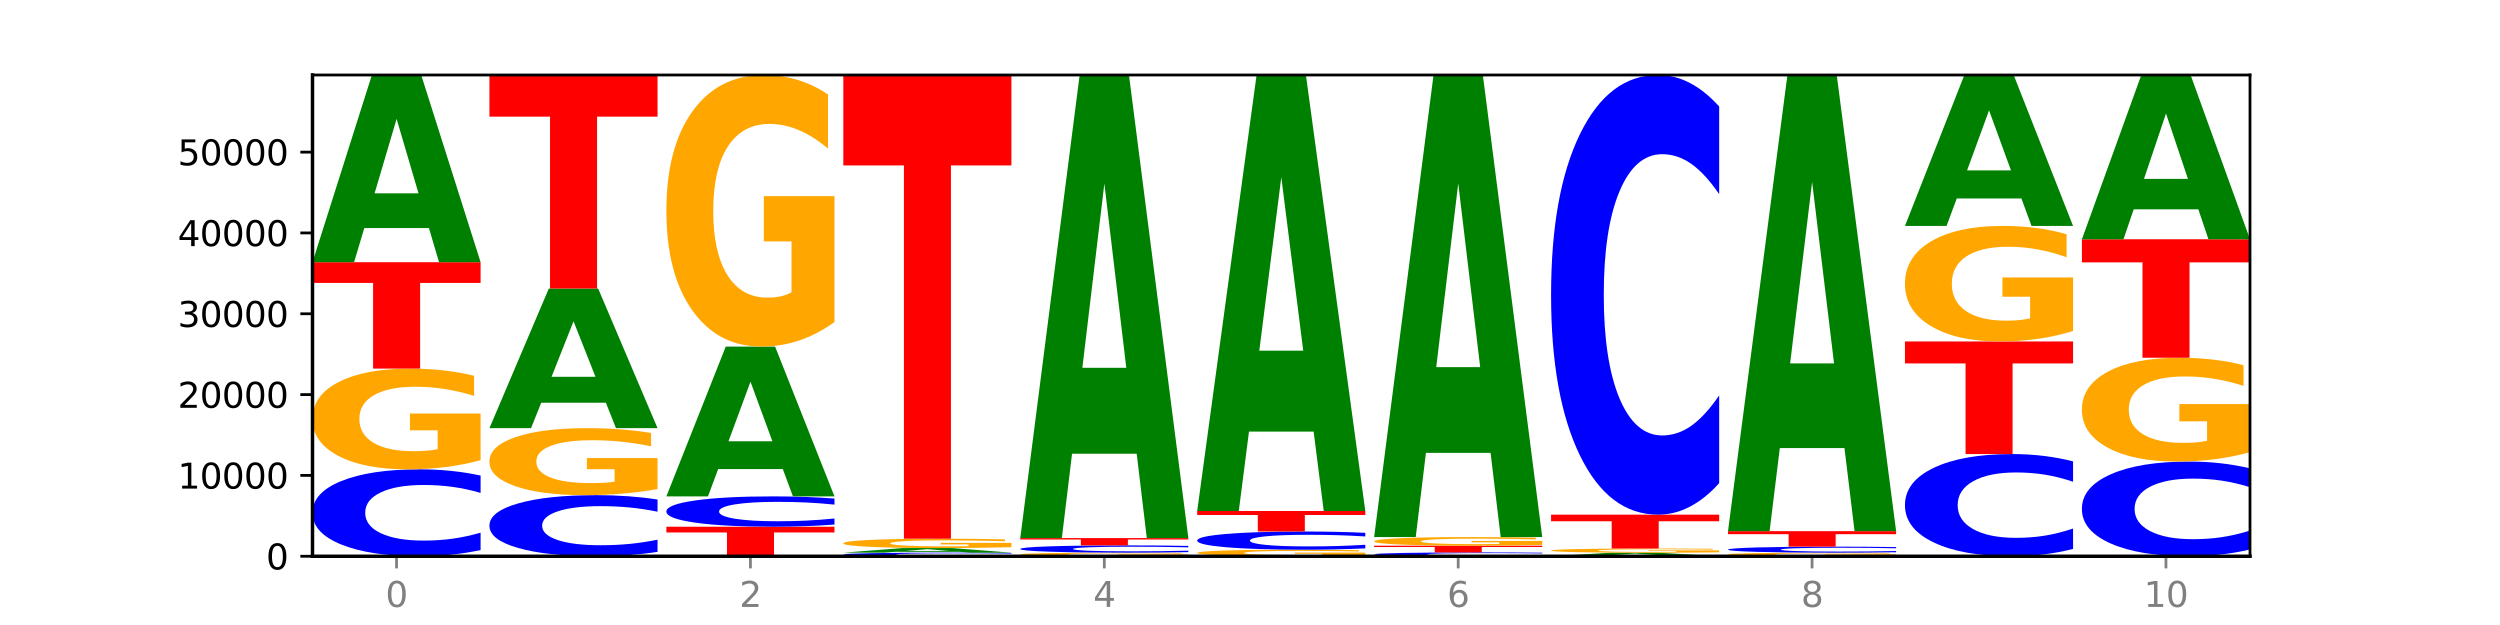 <?xml version="1.0" encoding="utf-8" standalone="no"?>
<!DOCTYPE svg PUBLIC "-//W3C//DTD SVG 1.1//EN"
  "http://www.w3.org/Graphics/SVG/1.1/DTD/svg11.dtd">
<svg xmlns:xlink="http://www.w3.org/1999/xlink" width="720pt" height="180pt" viewBox="0 0 720 180" xmlns="http://www.w3.org/2000/svg" version="1.1">
 <defs>
  <style type="text/css">*{stroke-linejoin: round; stroke-linecap: butt}</style>
 </defs>
 <g id="figure_1">
  <g id="patch_1">
   <path d="M 0 180 
L 720 180 
L 720 0 
L 0 0 
z
" style="fill: #ffffff"/>
  </g>
  <g id="axes_1">
   <g id="patch_2">
    <path d="M 90 160.2 
L 648 160.2 
L 648 21.6 
L 90 21.6 
z
" style="fill: #ffffff"/>
   </g>
   <g id="line2d_1">
    <path d="M 90 160.2 
L 648 160.2 
" clip-path="url(#p072e024994)" style="fill: none; stroke: #000000; stroke-width: 0.5; stroke-linecap: square"/>
   </g>
   <g id="patch_3">
    <path d="M 138.411 158.406 
Q 134.361 159.295 129.983 159.745 
Q 125.604 160.2 120.835 160.2 
Q 106.613 160.2 98.306 156.829 
Q 90 153.457 90 147.692 
Q 90 141.906 98.306 138.54 
Q 106.613 135.169 120.835 135.169 
Q 125.604 135.169 129.983 135.624 
Q 134.361 136.074 138.411 136.963 
L 138.411 141.953 
Q 134.325 140.774 130.361 140.226 
Q 126.397 139.678 122.018 139.678 
Q 114.163 139.678 109.662 141.813 
Q 105.173 143.943 105.173 147.692 
Q 105.173 151.425 109.662 153.561 
Q 114.163 155.691 122.018 155.691 
Q 126.397 155.691 130.361 155.143 
Q 134.325 154.59 138.411 153.411 
L 138.411 158.406 
z
" clip-path="url(#p072e024994)" style="fill: #0000ff"/>
   </g>
   <g id="patch_4">
    <path d="M 138.411 132.544 
Q 133.529 133.856 128.277 134.515 
Q 123.026 135.169 117.428 135.169 
Q 104.777 135.169 97.389 131.262 
Q 90 127.354 90 120.673 
Q 90 113.913 97.519 110.036 
Q 105.048 106.159 118.144 106.159 
Q 123.189 106.159 127.811 106.686 
Q 132.444 107.208 136.545 108.238 
L 136.545 114.021 
Q 132.313 112.697 128.126 112.044 
Q 123.938 111.384 119.728 111.384 
Q 111.938 111.384 107.717 113.793 
Q 103.497 116.196 103.497 120.673 
Q 103.497 125.107 107.566 127.528 
Q 111.634 129.943 119.12 129.943 
Q 121.16 129.943 122.907 129.805 
Q 124.654 129.662 126.042 129.362 
L 126.042 123.933 
L 118.068 123.933 
L 118.068 119.097 
L 138.411 119.097 
L 138.411 132.544 
z
" clip-path="url(#p072e024994)" style="fill: #ffa600"/>
   </g>
   <g id="patch_5">
    <path d="M 90 75.511 
L 138.411 75.511 
L 138.411 81.488 
L 120.994 81.488 
L 120.994 106.159 
L 107.45 106.159 
L 107.45 81.488 
L 90 81.488 
L 90 75.511 
z
" clip-path="url(#p072e024994)" style="fill: #ff0000"/>
   </g>
   <g id="patch_6">
    <path d="M 123.534 65.69 
L 104.916 65.69 
L 101.977 75.511 
L 90 75.511 
L 107.104 21.6 
L 121.307 21.6 
L 138.411 75.511 
L 126.444 75.511 
L 123.534 65.69 
z
M 107.886 55.684 
L 120.535 55.684 
L 114.22 34.24 
L 107.886 55.684 
z
" clip-path="url(#p072e024994)" style="fill: #008000"/>
   </g>
   <g id="patch_7">
    <path d="M 189.37 158.939 
Q 185.32 159.564 180.942 159.88 
Q 176.563 160.2 171.794 160.2 
Q 157.572 160.2 149.265 157.83 
Q 140.959 155.46 140.959 151.406 
Q 140.959 147.338 149.265 144.972 
Q 157.572 142.601 171.794 142.601 
Q 176.563 142.601 180.942 142.921 
Q 185.32 143.238 189.37 143.863 
L 189.37 147.371 
Q 185.284 146.542 181.32 146.157 
Q 177.356 145.771 172.977 145.771 
Q 165.122 145.771 160.621 147.273 
Q 156.132 148.771 156.132 151.406 
Q 156.132 154.031 160.621 155.532 
Q 165.122 157.03 172.977 157.03 
Q 177.356 157.03 181.32 156.645 
Q 185.284 156.256 189.37 155.427 
L 189.37 158.939 
z
" clip-path="url(#p072e024994)" style="fill: #0000ff"/>
   </g>
   <g id="patch_8">
    <path d="M 189.37 140.856 
Q 184.488 141.729 179.236 142.167 
Q 173.985 142.601 168.387 142.601 
Q 155.736 142.601 148.347 140.003 
Q 140.959 137.405 140.959 132.962 
Q 140.959 128.467 148.478 125.889 
Q 156.007 123.311 169.103 123.311 
Q 174.148 123.311 178.77 123.661 
Q 183.403 124.008 187.504 124.693 
L 187.504 128.539 
Q 183.272 127.658 179.084 127.224 
Q 174.896 126.785 170.687 126.785 
Q 162.897 126.785 158.676 128.387 
Q 154.456 129.985 154.456 132.962 
Q 154.456 135.911 158.524 137.521 
Q 162.593 139.127 170.079 139.127 
Q 172.119 139.127 173.866 139.035 
Q 175.613 138.939 177.001 138.74 
L 177.001 135.13 
L 169.027 135.13 
L 169.027 131.914 
L 189.37 131.914 
L 189.37 140.856 
z
" clip-path="url(#p072e024994)" style="fill: #ffa600"/>
   </g>
   <g id="patch_9">
    <path d="M 174.493 115.985 
L 155.875 115.985 
L 152.935 123.311 
L 140.959 123.311 
L 158.063 83.097 
L 172.266 83.097 
L 189.37 123.311 
L 177.403 123.311 
L 174.493 115.985 
z
M 158.845 108.521 
L 171.494 108.521 
L 165.179 92.526 
L 158.845 108.521 
z
" clip-path="url(#p072e024994)" style="fill: #008000"/>
   </g>
   <g id="patch_10">
    <path d="M 140.959 21.6 
L 189.37 21.6 
L 189.37 33.594 
L 171.953 33.594 
L 171.953 83.097 
L 158.409 83.097 
L 158.409 33.594 
L 140.959 33.594 
L 140.959 21.6 
z
" clip-path="url(#p072e024994)" style="fill: #ff0000"/>
   </g>
   <g id="patch_11">
    <path d="M 191.918 151.696 
L 240.329 151.696 
L 240.329 153.355 
L 222.912 153.355 
L 222.912 160.2 
L 209.368 160.2 
L 209.368 153.355 
L 191.918 153.355 
L 191.918 151.696 
z
" clip-path="url(#p072e024994)" style="fill: #ff0000"/>
   </g>
   <g id="patch_12">
    <path d="M 240.329 151.07 
Q 236.279 151.38 231.9 151.538 
Q 227.522 151.696 222.753 151.696 
Q 208.53 151.696 200.224 150.519 
Q 191.918 149.342 191.918 147.33 
Q 191.918 145.31 200.224 144.135 
Q 208.53 142.958 222.753 142.958 
Q 227.522 142.958 231.9 143.116 
Q 236.279 143.274 240.329 143.584 
L 240.329 145.326 
Q 236.243 144.914 232.279 144.723 
Q 228.314 144.532 223.936 144.532 
Q 216.081 144.532 211.58 145.277 
Q 207.091 146.021 207.091 147.33 
Q 207.091 148.633 211.58 149.379 
Q 216.081 150.122 223.936 150.122 
Q 228.314 150.122 232.279 149.931 
Q 236.243 149.738 240.329 149.326 
L 240.329 151.07 
z
" clip-path="url(#p072e024994)" style="fill: #0000ff"/>
   </g>
   <g id="patch_13">
    <path d="M 225.452 135.098 
L 206.834 135.098 
L 203.894 142.958 
L 191.918 142.958 
L 209.021 99.813 
L 223.225 99.813 
L 240.329 142.958 
L 228.362 142.958 
L 225.452 135.098 
z
M 209.803 127.091 
L 222.453 127.091 
L 216.138 109.929 
L 209.803 127.091 
z
" clip-path="url(#p072e024994)" style="fill: #008000"/>
   </g>
   <g id="patch_14">
    <path d="M 240.329 92.737 
Q 235.446 96.275 230.195 98.052 
Q 224.944 99.813 219.346 99.813 
Q 206.695 99.813 199.306 89.279 
Q 191.918 78.745 191.918 60.731 
Q 191.918 42.506 199.437 32.053 
Q 206.966 21.6 220.062 21.6 
Q 225.107 21.6 229.729 23.022 
Q 234.361 24.427 238.463 27.206 
L 238.463 42.797 
Q 234.231 39.227 230.043 37.466 
Q 225.855 35.688 221.646 35.688 
Q 213.856 35.688 209.635 42.183 
Q 205.415 48.662 205.415 60.731 
Q 205.415 72.687 209.483 79.214 
Q 213.552 85.725 221.038 85.725 
Q 223.078 85.725 224.825 85.353 
Q 226.571 84.966 227.96 84.158 
L 227.96 69.52 
L 219.986 69.52 
L 219.986 56.482 
L 240.329 56.482 
L 240.329 92.737 
z
" clip-path="url(#p072e024994)" style="fill: #ffa600"/>
   </g>
   <g id="patch_15">
    <path d="M 291.288 160.126 
Q 287.238 160.162 282.859 160.181 
Q 278.481 160.2 273.711 160.2 
Q 259.489 160.2 251.183 160.06 
Q 242.877 159.92 242.877 159.681 
Q 242.877 159.441 251.183 159.302 
Q 259.489 159.162 273.711 159.162 
Q 278.481 159.162 282.859 159.181 
Q 287.238 159.199 291.288 159.236 
L 291.288 159.443 
Q 287.202 159.394 283.237 159.372 
Q 279.273 159.349 274.895 159.349 
Q 267.04 159.349 262.539 159.437 
Q 258.05 159.526 258.05 159.681 
Q 258.05 159.836 262.539 159.925 
Q 267.04 160.013 274.895 160.013 
Q 279.273 160.013 283.237 159.99 
Q 287.202 159.967 291.288 159.918 
L 291.288 160.126 
z
" clip-path="url(#p072e024994)" style="fill: #0000ff"/>
   </g>
   <g id="patch_16">
    <path d="M 276.411 158.921 
L 257.793 158.921 
L 254.853 159.162 
L 242.877 159.162 
L 259.98 157.84 
L 274.184 157.84 
L 291.288 159.162 
L 279.321 159.162 
L 276.411 158.921 
z
M 260.762 158.676 
L 273.412 158.676 
L 267.097 158.15 
L 260.762 158.676 
z
" clip-path="url(#p072e024994)" style="fill: #008000"/>
   </g>
   <g id="patch_17">
    <path d="M 291.288 157.596 
Q 286.405 157.718 281.154 157.779 
Q 275.903 157.84 270.305 157.84 
Q 257.654 157.84 250.265 157.477 
Q 242.877 157.113 242.877 156.493 
Q 242.877 155.864 250.395 155.504 
Q 257.925 155.144 271.021 155.144 
Q 276.066 155.144 280.688 155.193 
Q 285.32 155.241 289.422 155.337 
L 289.422 155.874 
Q 285.19 155.751 281.002 155.691 
Q 276.814 155.629 272.605 155.629 
Q 264.815 155.629 260.594 155.853 
Q 256.374 156.077 256.374 156.493 
Q 256.374 156.905 260.442 157.13 
Q 264.511 157.354 271.997 157.354 
Q 274.037 157.354 275.784 157.341 
Q 277.53 157.328 278.919 157.3 
L 278.919 156.795 
L 270.945 156.795 
L 270.945 156.346 
L 291.288 156.346 
L 291.288 157.596 
z
" clip-path="url(#p072e024994)" style="fill: #ffa600"/>
   </g>
   <g id="patch_18">
    <path d="M 242.877 21.6 
L 291.288 21.6 
L 291.288 47.645 
L 273.871 47.645 
L 273.871 155.144 
L 260.327 155.144 
L 260.327 47.645 
L 242.877 47.645 
L 242.877 21.6 
z
" clip-path="url(#p072e024994)" style="fill: #ff0000"/>
   </g>
   <g id="patch_19">
    <path d="M 342.247 160.106 
Q 337.364 160.153 332.113 160.177 
Q 326.862 160.2 321.263 160.2 
Q 308.613 160.2 301.224 160.06 
Q 293.836 159.921 293.836 159.682 
Q 293.836 159.441 301.354 159.303 
Q 308.884 159.164 321.98 159.164 
Q 327.025 159.164 331.647 159.183 
Q 336.279 159.202 340.38 159.238 
L 340.38 159.445 
Q 336.149 159.398 331.961 159.374 
Q 327.773 159.351 323.564 159.351 
Q 315.774 159.351 311.553 159.437 
Q 307.333 159.523 307.333 159.682 
Q 307.333 159.841 311.401 159.927 
Q 315.47 160.013 322.956 160.013 
Q 324.996 160.013 326.742 160.008 
Q 328.489 160.003 329.878 159.993 
L 329.878 159.799 
L 321.904 159.799 
L 321.904 159.626 
L 342.247 159.626 
L 342.247 160.106 
z
" clip-path="url(#p072e024994)" style="fill: #ffa600"/>
   </g>
   <g id="patch_20">
    <path d="M 342.247 159.014 
Q 338.197 159.088 333.818 159.126 
Q 329.439 159.164 324.67 159.164 
Q 310.448 159.164 302.142 158.882 
Q 293.836 158.6 293.836 158.118 
Q 293.836 157.635 302.142 157.353 
Q 310.448 157.071 324.67 157.071 
Q 329.439 157.071 333.818 157.109 
Q 338.197 157.147 342.247 157.221 
L 342.247 157.639 
Q 338.16 157.54 334.196 157.494 
Q 330.232 157.448 325.853 157.448 
Q 317.998 157.448 313.498 157.627 
Q 309.009 157.805 309.009 158.118 
Q 309.009 158.431 313.498 158.609 
Q 317.998 158.787 325.853 158.787 
Q 330.232 158.787 334.196 158.741 
Q 338.16 158.695 342.247 158.597 
L 342.247 159.014 
z
" clip-path="url(#p072e024994)" style="fill: #0000ff"/>
   </g>
   <g id="patch_21">
    <path d="M 293.836 154.969 
L 342.247 154.969 
L 342.247 155.379 
L 324.83 155.379 
L 324.83 157.071 
L 311.286 157.071 
L 311.286 155.379 
L 293.836 155.379 
L 293.836 154.969 
z
" clip-path="url(#p072e024994)" style="fill: #ff0000"/>
   </g>
   <g id="patch_22">
    <path d="M 327.37 130.674 
L 308.752 130.674 
L 305.812 154.969 
L 293.836 154.969 
L 310.939 21.6 
L 325.143 21.6 
L 342.247 154.969 
L 330.28 154.969 
L 327.37 130.674 
z
M 311.721 105.921 
L 324.371 105.921 
L 318.056 52.87 
L 311.721 105.921 
z
" clip-path="url(#p072e024994)" style="fill: #008000"/>
   </g>
   <g id="patch_23">
    <path d="M 393.205 160.029 
Q 388.323 160.115 383.072 160.157 
Q 377.821 160.2 372.222 160.2 
Q 359.572 160.2 352.183 159.946 
Q 344.795 159.691 344.795 159.257 
Q 344.795 158.817 352.313 158.564 
Q 359.843 158.312 372.938 158.312 
Q 377.983 158.312 382.605 158.346 
Q 387.238 158.38 391.339 158.447 
L 391.339 158.824 
Q 387.108 158.738 382.92 158.695 
Q 378.732 158.652 374.522 158.652 
Q 366.732 158.652 362.512 158.809 
Q 358.291 158.965 358.291 159.257 
Q 358.291 159.545 362.36 159.703 
Q 366.429 159.86 373.915 159.86 
Q 375.955 159.86 377.701 159.851 
Q 379.448 159.842 380.837 159.822 
L 380.837 159.469 
L 372.862 159.469 
L 372.862 159.154 
L 393.205 159.154 
L 393.205 160.029 
z
" clip-path="url(#p072e024994)" style="fill: #ffa600"/>
   </g>
   <g id="patch_24">
    <path d="M 393.205 157.937 
Q 389.156 158.123 384.777 158.217 
Q 380.398 158.312 375.629 158.312 
Q 361.407 158.312 353.101 157.607 
Q 344.795 156.902 344.795 155.696 
Q 344.795 154.486 353.101 153.782 
Q 361.407 153.077 375.629 153.077 
Q 380.398 153.077 384.777 153.172 
Q 389.156 153.266 393.205 153.452 
L 393.205 154.496 
Q 389.119 154.249 385.155 154.134 
Q 381.191 154.02 376.812 154.02 
Q 368.957 154.02 364.457 154.466 
Q 359.968 154.912 359.968 155.696 
Q 359.968 156.477 364.457 156.924 
Q 368.957 157.369 376.812 157.369 
Q 381.191 157.369 385.155 157.254 
Q 389.119 157.139 393.205 156.892 
L 393.205 157.937 
z
" clip-path="url(#p072e024994)" style="fill: #0000ff"/>
   </g>
   <g id="patch_25">
    <path d="M 344.795 147.169 
L 393.205 147.169 
L 393.205 148.321 
L 375.789 148.321 
L 375.789 153.077 
L 362.245 153.077 
L 362.245 148.321 
L 344.795 148.321 
L 344.795 147.169 
z
" clip-path="url(#p072e024994)" style="fill: #ff0000"/>
   </g>
   <g id="patch_26">
    <path d="M 378.329 124.294 
L 359.711 124.294 
L 356.771 147.169 
L 344.795 147.169 
L 361.898 21.6 
L 376.102 21.6 
L 393.205 147.169 
L 381.239 147.169 
L 378.329 124.294 
z
M 362.68 100.989 
L 375.33 100.989 
L 369.015 51.041 
L 362.68 100.989 
z
" clip-path="url(#p072e024994)" style="fill: #008000"/>
   </g>
   <g id="patch_27">
    <path d="M 444.164 160.121 
Q 440.115 160.16 435.736 160.18 
Q 431.357 160.2 426.588 160.2 
Q 412.366 160.2 404.06 160.051 
Q 395.753 159.902 395.753 159.647 
Q 395.753 159.392 404.06 159.243 
Q 412.366 159.094 426.588 159.094 
Q 431.357 159.094 435.736 159.114 
Q 440.115 159.134 444.164 159.174 
L 444.164 159.394 
Q 440.078 159.342 436.114 159.318 
Q 432.15 159.293 427.771 159.293 
Q 419.916 159.293 415.415 159.388 
Q 410.927 159.482 410.927 159.647 
Q 410.927 159.812 415.415 159.907 
Q 419.916 160.001 427.771 160.001 
Q 432.15 160.001 436.114 159.977 
Q 440.078 159.952 444.164 159.9 
L 444.164 160.121 
z
" clip-path="url(#p072e024994)" style="fill: #0000ff"/>
   </g>
   <g id="patch_28">
    <path d="M 395.753 157.16 
L 444.164 157.16 
L 444.164 157.537 
L 426.748 157.537 
L 426.748 159.094 
L 413.204 159.094 
L 413.204 157.537 
L 395.753 157.537 
L 395.753 157.16 
z
" clip-path="url(#p072e024994)" style="fill: #ff0000"/>
   </g>
   <g id="patch_29">
    <path d="M 444.164 156.935 
Q 439.282 157.047 434.031 157.104 
Q 428.78 157.16 423.181 157.16 
Q 410.531 157.16 403.142 156.825 
Q 395.753 156.491 395.753 155.919 
Q 395.753 155.34 403.272 155.008 
Q 410.802 154.676 423.897 154.676 
Q 428.942 154.676 433.564 154.721 
Q 438.197 154.766 442.298 154.854 
L 442.298 155.349 
Q 438.067 155.236 433.879 155.18 
Q 429.691 155.123 425.481 155.123 
Q 417.691 155.123 413.471 155.33 
Q 409.25 155.535 409.25 155.919 
Q 409.25 156.298 413.319 156.506 
Q 417.388 156.712 424.874 156.712 
Q 426.914 156.712 428.66 156.701 
Q 430.407 156.688 431.796 156.663 
L 431.796 156.198 
L 423.821 156.198 
L 423.821 155.784 
L 444.164 155.784 
L 444.164 156.935 
z
" clip-path="url(#p072e024994)" style="fill: #ffa600"/>
   </g>
   <g id="patch_30">
    <path d="M 429.288 130.434 
L 410.67 130.434 
L 407.73 154.676 
L 395.753 154.676 
L 412.857 21.6 
L 427.061 21.6 
L 444.164 154.676 
L 432.198 154.676 
L 429.288 130.434 
z
M 413.639 105.735 
L 426.289 105.735 
L 419.974 52.801 
L 413.639 105.735 
z
" clip-path="url(#p072e024994)" style="fill: #008000"/>
   </g>
   <g id="patch_31">
    <path d="M 480.247 160.015 
L 461.629 160.015 
L 458.689 160.2 
L 446.712 160.2 
L 463.816 159.183 
L 478.02 159.183 
L 495.123 160.2 
L 483.157 160.2 
L 480.247 160.015 
z
M 464.598 159.826 
L 477.248 159.826 
L 470.933 159.421 
L 464.598 159.826 
z
" clip-path="url(#p072e024994)" style="fill: #008000"/>
   </g>
   <g id="patch_32">
    <path d="M 495.123 159.073 
Q 490.241 159.128 484.99 159.155 
Q 479.739 159.183 474.14 159.183 
Q 461.489 159.183 454.101 159.019 
Q 446.712 158.855 446.712 158.576 
Q 446.712 158.292 454.231 158.13 
Q 461.761 157.968 474.856 157.968 
Q 479.901 157.968 484.523 157.99 
Q 489.156 158.012 493.257 158.055 
L 493.257 158.297 
Q 489.026 158.241 484.838 158.214 
Q 480.65 158.186 476.44 158.186 
Q 468.65 158.186 464.43 158.287 
Q 460.209 158.388 460.209 158.576 
Q 460.209 158.761 464.278 158.863 
Q 468.346 158.964 475.833 158.964 
Q 477.872 158.964 479.619 158.958 
Q 481.366 158.952 482.755 158.94 
L 482.755 158.712 
L 474.78 158.712 
L 474.78 158.51 
L 495.123 158.51 
L 495.123 159.073 
z
" clip-path="url(#p072e024994)" style="fill: #ffa600"/>
   </g>
   <g id="patch_33">
    <path d="M 446.712 148.221 
L 495.123 148.221 
L 495.123 150.122 
L 477.707 150.122 
L 477.707 157.968 
L 464.163 157.968 
L 464.163 150.122 
L 446.712 150.122 
L 446.712 148.221 
z
" clip-path="url(#p072e024994)" style="fill: #ff0000"/>
   </g>
   <g id="patch_34">
    <path d="M 495.123 139.145 
Q 491.074 143.644 486.695 145.919 
Q 482.316 148.221 477.547 148.221 
Q 463.325 148.221 455.019 131.167 
Q 446.712 114.114 446.712 84.95 
Q 446.712 55.681 455.019 38.654 
Q 463.325 21.6 477.547 21.6 
Q 482.316 21.6 486.695 23.902 
Q 491.074 26.177 495.123 30.676 
L 495.123 55.917 
Q 491.037 49.953 487.073 47.181 
Q 483.109 44.408 478.73 44.408 
Q 470.875 44.408 466.374 55.21 
Q 461.886 65.987 461.886 84.95 
Q 461.886 103.834 466.374 114.637 
Q 470.875 125.413 478.73 125.413 
Q 483.109 125.413 487.073 122.64 
Q 491.037 119.842 495.123 113.878 
L 495.123 139.145 
z
" clip-path="url(#p072e024994)" style="fill: #0000ff"/>
   </g>
   <g id="patch_35">
    <path d="M 546.082 160.107 
Q 541.2 160.153 535.949 160.177 
Q 530.697 160.2 525.099 160.2 
Q 512.448 160.2 505.06 160.061 
Q 497.671 159.922 497.671 159.685 
Q 497.671 159.444 505.19 159.307 
Q 512.72 159.169 525.815 159.169 
Q 530.86 159.169 535.482 159.188 
Q 540.115 159.206 544.216 159.243 
L 544.216 159.448 
Q 539.985 159.401 535.797 159.378 
Q 531.609 159.355 527.399 159.355 
Q 519.609 159.355 515.389 159.44 
Q 511.168 159.526 511.168 159.685 
Q 511.168 159.842 515.237 159.928 
Q 519.305 160.014 526.792 160.014 
Q 528.831 160.014 530.578 160.009 
Q 532.325 160.004 533.714 159.994 
L 533.714 159.801 
L 525.739 159.801 
L 525.739 159.629 
L 546.082 159.629 
L 546.082 160.107 
z
" clip-path="url(#p072e024994)" style="fill: #ffa600"/>
   </g>
   <g id="patch_36">
    <path d="M 546.082 159.044 
Q 542.033 159.106 537.654 159.137 
Q 533.275 159.169 528.506 159.169 
Q 514.284 159.169 505.978 158.935 
Q 497.671 158.702 497.671 158.302 
Q 497.671 157.901 505.978 157.668 
Q 514.284 157.435 528.506 157.435 
Q 533.275 157.435 537.654 157.466 
Q 542.033 157.497 546.082 157.559 
L 546.082 157.905 
Q 541.996 157.823 538.032 157.785 
Q 534.068 157.747 529.689 157.747 
Q 521.834 157.747 517.333 157.895 
Q 512.845 158.042 512.845 158.302 
Q 512.845 158.561 517.333 158.709 
Q 521.834 158.856 529.689 158.856 
Q 534.068 158.856 538.032 158.818 
Q 541.996 158.78 546.082 158.698 
L 546.082 159.044 
z
" clip-path="url(#p072e024994)" style="fill: #0000ff"/>
   </g>
   <g id="patch_37">
    <path d="M 497.671 152.974 
L 546.082 152.974 
L 546.082 153.844 
L 528.666 153.844 
L 528.666 157.435 
L 515.122 157.435 
L 515.122 153.844 
L 497.671 153.844 
L 497.671 152.974 
z
" clip-path="url(#p072e024994)" style="fill: #ff0000"/>
   </g>
   <g id="patch_38">
    <path d="M 531.206 129.042 
L 512.587 129.042 
L 509.648 152.974 
L 497.671 152.974 
L 514.775 21.6 
L 528.979 21.6 
L 546.082 152.974 
L 534.116 152.974 
L 531.206 129.042 
z
M 515.557 104.659 
L 528.206 104.659 
L 521.892 52.402 
L 515.557 104.659 
z
" clip-path="url(#p072e024994)" style="fill: #008000"/>
   </g>
   <g id="patch_39">
    <path d="M 597.041 158.09 
Q 592.992 159.136 588.613 159.665 
Q 584.234 160.2 579.465 160.2 
Q 565.243 160.2 556.936 156.236 
Q 548.63 152.272 548.63 145.494 
Q 548.63 138.691 556.936 134.733 
Q 565.243 130.769 579.465 130.769 
Q 584.234 130.769 588.613 131.304 
Q 592.992 131.833 597.041 132.879 
L 597.041 138.745 
Q 592.955 137.359 588.991 136.715 
Q 585.027 136.07 580.648 136.07 
Q 572.793 136.07 568.292 138.581 
Q 563.804 141.086 563.804 145.494 
Q 563.804 149.883 568.292 152.394 
Q 572.793 154.899 580.648 154.899 
Q 585.027 154.899 588.991 154.254 
Q 592.955 153.604 597.041 152.218 
L 597.041 158.09 
z
" clip-path="url(#p072e024994)" style="fill: #0000ff"/>
   </g>
   <g id="patch_40">
    <path d="M 548.63 98.342 
L 597.041 98.342 
L 597.041 104.666 
L 579.624 104.666 
L 579.624 130.769 
L 566.081 130.769 
L 566.081 104.666 
L 548.63 104.666 
L 548.63 98.342 
z
" clip-path="url(#p072e024994)" style="fill: #ff0000"/>
   </g>
   <g id="patch_41">
    <path d="M 597.041 95.332 
Q 592.159 96.837 586.908 97.593 
Q 581.656 98.342 576.058 98.342 
Q 563.407 98.342 556.019 93.861 
Q 548.63 89.379 548.63 81.715 
Q 548.63 73.962 556.149 69.515 
Q 563.679 65.068 576.774 65.068 
Q 581.819 65.068 586.441 65.673 
Q 591.074 66.271 595.175 67.453 
L 595.175 74.086 
Q 590.944 72.567 586.756 71.818 
Q 582.568 71.062 578.358 71.062 
Q 570.568 71.062 566.348 73.825 
Q 562.127 76.581 562.127 81.715 
Q 562.127 86.802 566.196 89.579 
Q 570.264 92.349 577.75 92.349 
Q 579.79 92.349 581.537 92.19 
Q 583.284 92.025 584.673 91.682 
L 584.673 85.454 
L 576.698 85.454 
L 576.698 79.908 
L 597.041 79.908 
L 597.041 95.332 
z
" clip-path="url(#p072e024994)" style="fill: #ffa600"/>
   </g>
   <g id="patch_42">
    <path d="M 582.164 57.149 
L 563.546 57.149 
L 560.607 65.068 
L 548.63 65.068 
L 565.734 21.6 
L 579.937 21.6 
L 597.041 65.068 
L 585.074 65.068 
L 582.164 57.149 
z
M 566.516 49.082 
L 579.165 49.082 
L 572.85 31.792 
L 566.516 49.082 
z
" clip-path="url(#p072e024994)" style="fill: #008000"/>
   </g>
   <g id="patch_43">
    <path d="M 648 158.245 
Q 643.951 159.214 639.572 159.704 
Q 635.193 160.2 630.424 160.2 
Q 616.202 160.2 607.895 156.527 
Q 599.589 152.854 599.589 146.573 
Q 599.589 140.269 607.895 136.602 
Q 616.202 132.929 630.424 132.929 
Q 635.193 132.929 639.572 133.425 
Q 643.951 133.915 648 134.884 
L 648 140.32 
Q 643.914 139.036 639.95 138.439 
Q 635.986 137.841 631.607 137.841 
Q 623.752 137.841 619.251 140.168 
Q 614.762 142.489 614.762 146.573 
Q 614.762 150.64 619.251 152.967 
Q 623.752 155.288 631.607 155.288 
Q 635.986 155.288 639.95 154.691 
Q 643.914 154.088 648 152.803 
L 648 158.245 
z
" clip-path="url(#p072e024994)" style="fill: #0000ff"/>
   </g>
   <g id="patch_44">
    <path d="M 648 130.224 
Q 643.118 131.577 637.866 132.256 
Q 632.615 132.929 627.017 132.929 
Q 614.366 132.929 606.978 128.902 
Q 599.589 124.876 599.589 117.989 
Q 599.589 111.022 607.108 107.026 
Q 614.637 103.03 627.733 103.03 
Q 632.778 103.03 637.4 103.574 
Q 642.033 104.111 646.134 105.174 
L 646.134 111.134 
Q 641.903 109.769 637.715 109.095 
Q 633.527 108.416 629.317 108.416 
Q 621.527 108.416 617.306 110.899 
Q 613.086 113.376 613.086 117.989 
Q 613.086 122.559 617.155 125.055 
Q 621.223 127.544 628.709 127.544 
Q 630.749 127.544 632.496 127.402 
Q 634.243 127.253 635.631 126.945 
L 635.631 121.349 
L 627.657 121.349 
L 627.657 116.365 
L 648 116.365 
L 648 130.224 
z
" clip-path="url(#p072e024994)" style="fill: #ffa600"/>
   </g>
   <g id="patch_45">
    <path d="M 599.589 68.909 
L 648 68.909 
L 648 75.563 
L 630.583 75.563 
L 630.583 103.03 
L 617.04 103.03 
L 617.04 75.563 
L 599.589 75.563 
L 599.589 68.909 
z
" clip-path="url(#p072e024994)" style="fill: #ff0000"/>
   </g>
   <g id="patch_46">
    <path d="M 633.123 60.291 
L 614.505 60.291 
L 611.566 68.909 
L 599.589 68.909 
L 616.693 21.6 
L 630.896 21.6 
L 648 68.909 
L 636.033 68.909 
L 633.123 60.291 
z
M 617.475 51.51 
L 630.124 51.51 
L 623.809 32.692 
L 617.475 51.51 
z
" clip-path="url(#p072e024994)" style="fill: #008000"/>
   </g>
   <g id="matplotlib.axis_1">
    <g id="xtick_1">
     <g id="line2d_2">
      <defs>
       <path id="mc965906d51" d="M 0 0 
L 0 3.5 
" style="stroke: #808080; stroke-width: 0.8"/>
      </defs>
      <g>
       <use xlink:href="#mc965906d51" x="114.205" y="160.2" style="fill: #808080; stroke: #808080; stroke-width: 0.8"/>
      </g>
     </g>
     <g id="text_1">
      <!-- 0 -->
      <g style="fill: #808080" transform="translate(111.024 174.798) scale(0.1 -0.1)">
       <defs>
        <path id="DejaVuSans-30" d="M 2034 4250 
Q 1547 4250 1301 3770 
Q 1056 3291 1056 2328 
Q 1056 1369 1301 889 
Q 1547 409 2034 409 
Q 2525 409 2770 889 
Q 3016 1369 3016 2328 
Q 3016 3291 2770 3770 
Q 2525 4250 2034 4250 
z
M 2034 4750 
Q 2819 4750 3233 4129 
Q 3647 3509 3647 2328 
Q 3647 1150 3233 529 
Q 2819 -91 2034 -91 
Q 1250 -91 836 529 
Q 422 1150 422 2328 
Q 422 3509 836 4129 
Q 1250 4750 2034 4750 
z
" transform="scale(0.016)"/>
       </defs>
       <use xlink:href="#DejaVuSans-30"/>
      </g>
     </g>
    </g>
    <g id="xtick_2">
     <g id="line2d_3">
      <g>
       <use xlink:href="#mc965906d51" x="216.123" y="160.2" style="fill: #808080; stroke: #808080; stroke-width: 0.8"/>
      </g>
     </g>
     <g id="text_2">
      <!-- 2 -->
      <g style="fill: #808080" transform="translate(212.942 174.798) scale(0.1 -0.1)">
       <defs>
        <path id="DejaVuSans-32" d="M 1228 531 
L 3431 531 
L 3431 0 
L 469 0 
L 469 531 
Q 828 903 1448 1529 
Q 2069 2156 2228 2338 
Q 2531 2678 2651 2914 
Q 2772 3150 2772 3378 
Q 2772 3750 2511 3984 
Q 2250 4219 1831 4219 
Q 1534 4219 1204 4116 
Q 875 4013 500 3803 
L 500 4441 
Q 881 4594 1212 4672 
Q 1544 4750 1819 4750 
Q 2544 4750 2975 4387 
Q 3406 4025 3406 3419 
Q 3406 3131 3298 2873 
Q 3191 2616 2906 2266 
Q 2828 2175 2409 1742 
Q 1991 1309 1228 531 
z
" transform="scale(0.016)"/>
       </defs>
       <use xlink:href="#DejaVuSans-32"/>
      </g>
     </g>
    </g>
    <g id="xtick_3">
     <g id="line2d_4">
      <g>
       <use xlink:href="#mc965906d51" x="318.041" y="160.2" style="fill: #808080; stroke: #808080; stroke-width: 0.8"/>
      </g>
     </g>
     <g id="text_3">
      <!-- 4 -->
      <g style="fill: #808080" transform="translate(314.86 174.798) scale(0.1 -0.1)">
       <defs>
        <path id="DejaVuSans-34" d="M 2419 4116 
L 825 1625 
L 2419 1625 
L 2419 4116 
z
M 2253 4666 
L 3047 4666 
L 3047 1625 
L 3713 1625 
L 3713 1100 
L 3047 1100 
L 3047 0 
L 2419 0 
L 2419 1100 
L 313 1100 
L 313 1709 
L 2253 4666 
z
" transform="scale(0.016)"/>
       </defs>
       <use xlink:href="#DejaVuSans-34"/>
      </g>
     </g>
    </g>
    <g id="xtick_4">
     <g id="line2d_5">
      <g>
       <use xlink:href="#mc965906d51" x="419.959" y="160.2" style="fill: #808080; stroke: #808080; stroke-width: 0.8"/>
      </g>
     </g>
     <g id="text_4">
      <!-- 6 -->
      <g style="fill: #808080" transform="translate(416.778 174.798) scale(0.1 -0.1)">
       <defs>
        <path id="DejaVuSans-36" d="M 2113 2584 
Q 1688 2584 1439 2293 
Q 1191 2003 1191 1497 
Q 1191 994 1439 701 
Q 1688 409 2113 409 
Q 2538 409 2786 701 
Q 3034 994 3034 1497 
Q 3034 2003 2786 2293 
Q 2538 2584 2113 2584 
z
M 3366 4563 
L 3366 3988 
Q 3128 4100 2886 4159 
Q 2644 4219 2406 4219 
Q 1781 4219 1451 3797 
Q 1122 3375 1075 2522 
Q 1259 2794 1537 2939 
Q 1816 3084 2150 3084 
Q 2853 3084 3261 2657 
Q 3669 2231 3669 1497 
Q 3669 778 3244 343 
Q 2819 -91 2113 -91 
Q 1303 -91 875 529 
Q 447 1150 447 2328 
Q 447 3434 972 4092 
Q 1497 4750 2381 4750 
Q 2619 4750 2861 4703 
Q 3103 4656 3366 4563 
z
" transform="scale(0.016)"/>
       </defs>
       <use xlink:href="#DejaVuSans-36"/>
      </g>
     </g>
    </g>
    <g id="xtick_5">
     <g id="line2d_6">
      <g>
       <use xlink:href="#mc965906d51" x="521.877" y="160.2" style="fill: #808080; stroke: #808080; stroke-width: 0.8"/>
      </g>
     </g>
     <g id="text_5">
      <!-- 8 -->
      <g style="fill: #808080" transform="translate(518.695 174.798) scale(0.1 -0.1)">
       <defs>
        <path id="DejaVuSans-38" d="M 2034 2216 
Q 1584 2216 1326 1975 
Q 1069 1734 1069 1313 
Q 1069 891 1326 650 
Q 1584 409 2034 409 
Q 2484 409 2743 651 
Q 3003 894 3003 1313 
Q 3003 1734 2745 1975 
Q 2488 2216 2034 2216 
z
M 1403 2484 
Q 997 2584 770 2862 
Q 544 3141 544 3541 
Q 544 4100 942 4425 
Q 1341 4750 2034 4750 
Q 2731 4750 3128 4425 
Q 3525 4100 3525 3541 
Q 3525 3141 3298 2862 
Q 3072 2584 2669 2484 
Q 3125 2378 3379 2068 
Q 3634 1759 3634 1313 
Q 3634 634 3220 271 
Q 2806 -91 2034 -91 
Q 1263 -91 848 271 
Q 434 634 434 1313 
Q 434 1759 690 2068 
Q 947 2378 1403 2484 
z
M 1172 3481 
Q 1172 3119 1398 2916 
Q 1625 2713 2034 2713 
Q 2441 2713 2670 2916 
Q 2900 3119 2900 3481 
Q 2900 3844 2670 4047 
Q 2441 4250 2034 4250 
Q 1625 4250 1398 4047 
Q 1172 3844 1172 3481 
z
" transform="scale(0.016)"/>
       </defs>
       <use xlink:href="#DejaVuSans-38"/>
      </g>
     </g>
    </g>
    <g id="xtick_6">
     <g id="line2d_7">
      <g>
       <use xlink:href="#mc965906d51" x="623.795" y="160.2" style="fill: #808080; stroke: #808080; stroke-width: 0.8"/>
      </g>
     </g>
     <g id="text_6">
      <!-- 10 -->
      <g style="fill: #808080" transform="translate(617.432 174.798) scale(0.1 -0.1)">
       <defs>
        <path id="DejaVuSans-31" d="M 794 531 
L 1825 531 
L 1825 4091 
L 703 3866 
L 703 4441 
L 1819 4666 
L 2450 4666 
L 2450 531 
L 3481 531 
L 3481 0 
L 794 0 
L 794 531 
z
" transform="scale(0.016)"/>
       </defs>
       <use xlink:href="#DejaVuSans-31"/>
       <use xlink:href="#DejaVuSans-30" x="63.623"/>
      </g>
     </g>
    </g>
   </g>
   <g id="matplotlib.axis_2">
    <g id="ytick_1">
     <g id="line2d_8">
      <defs>
       <path id="m9c3cc2bc1b" d="M 0 0 
L -3.5 0 
" style="stroke: #000000; stroke-width: 0.8"/>
      </defs>
      <g>
       <use xlink:href="#m9c3cc2bc1b" x="90" y="160.2" style="stroke: #000000; stroke-width: 0.8"/>
      </g>
     </g>
     <g id="text_7">
      <!-- 0 -->
      <g transform="translate(76.638 163.999) scale(0.1 -0.1)">
       <use xlink:href="#DejaVuSans-30"/>
      </g>
     </g>
    </g>
    <g id="ytick_2">
     <g id="line2d_9">
      <g>
       <use xlink:href="#m9c3cc2bc1b" x="90" y="136.922" style="stroke: #000000; stroke-width: 0.8"/>
      </g>
     </g>
     <g id="text_8">
      <!-- 10000 -->
      <g transform="translate(51.188 140.721) scale(0.1 -0.1)">
       <use xlink:href="#DejaVuSans-31"/>
       <use xlink:href="#DejaVuSans-30" x="63.623"/>
       <use xlink:href="#DejaVuSans-30" x="127.246"/>
       <use xlink:href="#DejaVuSans-30" x="190.869"/>
       <use xlink:href="#DejaVuSans-30" x="254.492"/>
      </g>
     </g>
    </g>
    <g id="ytick_3">
     <g id="line2d_10">
      <g>
       <use xlink:href="#m9c3cc2bc1b" x="90" y="113.643" style="stroke: #000000; stroke-width: 0.8"/>
      </g>
     </g>
     <g id="text_9">
      <!-- 20000 -->
      <g transform="translate(51.188 117.442) scale(0.1 -0.1)">
       <use xlink:href="#DejaVuSans-32"/>
       <use xlink:href="#DejaVuSans-30" x="63.623"/>
       <use xlink:href="#DejaVuSans-30" x="127.246"/>
       <use xlink:href="#DejaVuSans-30" x="190.869"/>
       <use xlink:href="#DejaVuSans-30" x="254.492"/>
      </g>
     </g>
    </g>
    <g id="ytick_4">
     <g id="line2d_11">
      <g>
       <use xlink:href="#m9c3cc2bc1b" x="90" y="90.365" style="stroke: #000000; stroke-width: 0.8"/>
      </g>
     </g>
     <g id="text_10">
      <!-- 30000 -->
      <g transform="translate(51.188 94.164) scale(0.1 -0.1)">
       <defs>
        <path id="DejaVuSans-33" d="M 2597 2516 
Q 3050 2419 3304 2112 
Q 3559 1806 3559 1356 
Q 3559 666 3084 287 
Q 2609 -91 1734 -91 
Q 1441 -91 1130 -33 
Q 819 25 488 141 
L 488 750 
Q 750 597 1062 519 
Q 1375 441 1716 441 
Q 2309 441 2620 675 
Q 2931 909 2931 1356 
Q 2931 1769 2642 2001 
Q 2353 2234 1838 2234 
L 1294 2234 
L 1294 2753 
L 1863 2753 
Q 2328 2753 2575 2939 
Q 2822 3125 2822 3475 
Q 2822 3834 2567 4026 
Q 2313 4219 1838 4219 
Q 1578 4219 1281 4162 
Q 984 4106 628 3988 
L 628 4550 
Q 988 4650 1302 4700 
Q 1616 4750 1894 4750 
Q 2613 4750 3031 4423 
Q 3450 4097 3450 3541 
Q 3450 3153 3228 2886 
Q 3006 2619 2597 2516 
z
" transform="scale(0.016)"/>
       </defs>
       <use xlink:href="#DejaVuSans-33"/>
       <use xlink:href="#DejaVuSans-30" x="63.623"/>
       <use xlink:href="#DejaVuSans-30" x="127.246"/>
       <use xlink:href="#DejaVuSans-30" x="190.869"/>
       <use xlink:href="#DejaVuSans-30" x="254.492"/>
      </g>
     </g>
    </g>
    <g id="ytick_5">
     <g id="line2d_12">
      <g>
       <use xlink:href="#m9c3cc2bc1b" x="90" y="67.086" style="stroke: #000000; stroke-width: 0.8"/>
      </g>
     </g>
     <g id="text_11">
      <!-- 40000 -->
      <g transform="translate(51.188 70.885) scale(0.1 -0.1)">
       <use xlink:href="#DejaVuSans-34"/>
       <use xlink:href="#DejaVuSans-30" x="63.623"/>
       <use xlink:href="#DejaVuSans-30" x="127.246"/>
       <use xlink:href="#DejaVuSans-30" x="190.869"/>
       <use xlink:href="#DejaVuSans-30" x="254.492"/>
      </g>
     </g>
    </g>
    <g id="ytick_6">
     <g id="line2d_13">
      <g>
       <use xlink:href="#m9c3cc2bc1b" x="90" y="43.808" style="stroke: #000000; stroke-width: 0.8"/>
      </g>
     </g>
     <g id="text_12">
      <!-- 50000 -->
      <g transform="translate(51.188 47.607) scale(0.1 -0.1)">
       <defs>
        <path id="DejaVuSans-35" d="M 691 4666 
L 3169 4666 
L 3169 4134 
L 1269 4134 
L 1269 2991 
Q 1406 3038 1543 3061 
Q 1681 3084 1819 3084 
Q 2600 3084 3056 2656 
Q 3513 2228 3513 1497 
Q 3513 744 3044 326 
Q 2575 -91 1722 -91 
Q 1428 -91 1123 -41 
Q 819 9 494 109 
L 494 744 
Q 775 591 1075 516 
Q 1375 441 1709 441 
Q 2250 441 2565 725 
Q 2881 1009 2881 1497 
Q 2881 1984 2565 2268 
Q 2250 2553 1709 2553 
Q 1456 2553 1204 2497 
Q 953 2441 691 2322 
L 691 4666 
z
" transform="scale(0.016)"/>
       </defs>
       <use xlink:href="#DejaVuSans-35"/>
       <use xlink:href="#DejaVuSans-30" x="63.623"/>
       <use xlink:href="#DejaVuSans-30" x="127.246"/>
       <use xlink:href="#DejaVuSans-30" x="190.869"/>
       <use xlink:href="#DejaVuSans-30" x="254.492"/>
      </g>
     </g>
    </g>
   </g>
   <g id="patch_47">
    <path d="M 90 160.2 
L 90 21.6 
" style="fill: none; stroke: #000000; stroke-linejoin: miter; stroke-linecap: square"/>
   </g>
   <g id="patch_48">
    <path d="M 648 160.2 
L 648 21.6 
" style="fill: none; stroke: #000000; stroke-width: 0.8; stroke-linejoin: miter; stroke-linecap: square"/>
   </g>
   <g id="patch_49">
    <path d="M 90 160.2 
L 648 160.2 
" style="fill: none; stroke: #000000; stroke-linejoin: miter; stroke-linecap: square"/>
   </g>
   <g id="patch_50">
    <path d="M 90 21.6 
L 648 21.6 
" style="fill: none; stroke: #000000; stroke-width: 0.8; stroke-linejoin: miter; stroke-linecap: square"/>
   </g>
  </g>
 </g>
 <defs>
  <clipPath id="p072e024994">
   <rect x="90" y="21.6" width="558" height="138.6"/>
  </clipPath>
 </defs>
</svg>
